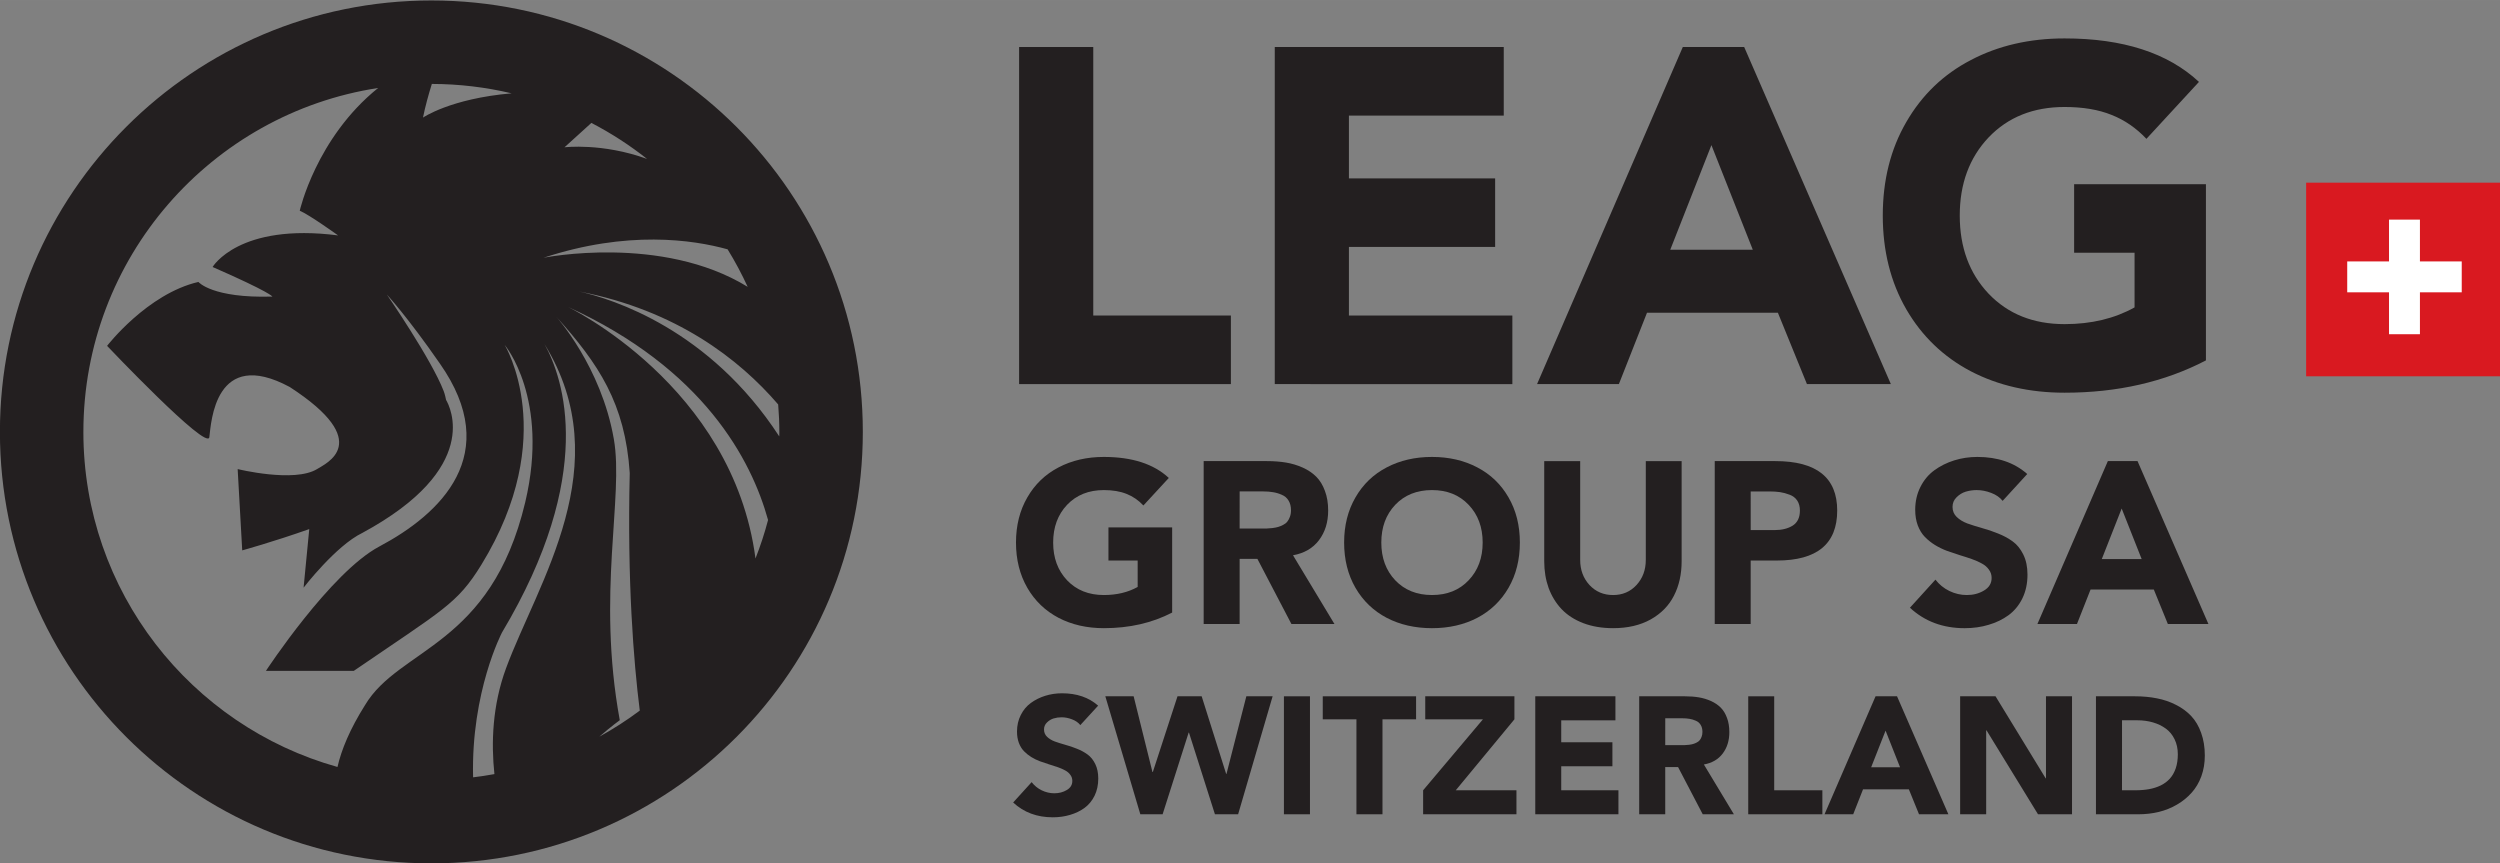 <?xml version="1.0" encoding="UTF-8"?>
<!-- Created with Inkscape (http://www.inkscape.org/) -->
<svg width="301.27" height="104.01" version="1.1" viewBox="0 0 301.273 104.007" xml:space="preserve" xmlns="http://www.w3.org/2000/svg" xmlns:cc="http://creativecommons.org/ns#" xmlns:dc="http://purl.org/dc/elements/1.1/" xmlns:rdf="http://www.w3.org/1999/02/22-rdf-syntax-ns#"><rect x="0" y="0" width="301.273" height="104.007" fill="#808080" stroke="none"/><defs><clipPath id="clipPath4541"><path d="m10.339 107.23h118.6v85.886h-118.6z"/></clipPath><clipPath id="clipPath4549"><path d="m-34.952 34.261h208.94v156.72h-208.94z"/></clipPath></defs><g transform="matrix(1.333 0 0 -1.333 -38.872 254.62)" fill="#231f20"><g transform="matrix(1 0 0 -1 117.93 156.29)" aria-label="LEAG"><path d="m3.363 0v-30.474h6.704v24.274h12.442v6.2z"/><path d="m26.476 0v-30.474h20.701v6.2h-13.997v5.675h13.219v6.2h-13.219v6.2h14.775v6.2z"/><path d="m50.188 0 13.177-30.474h5.548l13.261 30.474h-7.587l-2.627-6.452h-11.832l-2.543 6.452zm12.043-12.148h7.461l-3.741-9.457z"/><path d="m83.566-6.767q-2.123-3.678-2.123-8.47t2.123-8.449q2.123-3.678 5.843-5.611 3.72-1.954 8.47-1.954 7.923 0 12.148 3.93l-4.75 5.149q-1.387-1.471-3.152-2.165-1.765-0.715-4.245-0.715-4.245 0-6.872 2.753-2.606 2.753-2.606 7.062t2.606 7.062q2.627 2.753 6.872 2.753 3.615 0 6.326-1.513v-4.939h-5.464v-6.2h11.916v15.931q-5.611 2.921-12.778 2.921-4.75 0-8.47-1.933-3.72-1.954-5.843-5.611z"/></g><g transform="matrix(1,0,0,-1,120.3,134.6)" aria-label="GROUPSA"><path d="m1.737-3.271q-1.026-1.778-1.026-4.094t1.026-4.083q1.026-1.778 2.824-2.712 1.798-0.945 4.094-0.945 3.829 0 5.871 1.899l-2.296 2.489q-0.67-0.711-1.524-1.046-0.853-0.345-2.052-0.345-2.052 0-3.322 1.331-1.26 1.331-1.26 3.413t1.26 3.413q1.27 1.331 3.322 1.331 1.747 0 3.058-0.731v-2.387h-2.641v-2.997h5.759v7.699q-2.712 1.412-6.176 1.412-2.296 0-4.094-0.935-1.798-0.945-2.824-2.712z"/><path d="m17.678 0v-14.729h5.709q0.945 0 1.737 0.132t1.514 0.457q0.721 0.325 1.219 0.823t0.782 1.28q0.295 0.772 0.295 1.778 0 1.585-0.833 2.682-0.823 1.087-2.346 1.361l3.748 6.216h-3.89l-3.078-5.891h-1.605v5.891zm3.251-8.634h1.91q0.325 0 0.528 0 0.213-0.01 0.528-0.041 0.315-0.041 0.518-0.102 0.213-0.061 0.447-0.183 0.244-0.122 0.376-0.295 0.142-0.173 0.234-0.427 0.102-0.264 0.102-0.599 0-0.528-0.223-0.884-0.213-0.356-0.609-0.518-0.386-0.173-0.782-0.234-0.396-0.071-0.904-0.071h-2.123z"/><path d="m31.402-3.271q-1.026-1.778-1.026-4.094t1.026-4.083q1.026-1.778 2.824-2.712 1.798-0.945 4.094-0.945 2.296 0 4.094 0.945 1.798 0.935 2.824 2.712 1.026 1.767 1.026 4.083t-1.026 4.094q-1.026 1.767-2.824 2.712-1.798 0.935-4.094 0.935-2.296 0-4.094-0.935-1.798-0.945-2.824-2.712zm3.596-7.507q-1.26 1.331-1.26 3.413t1.26 3.413q1.27 1.331 3.322 1.331t3.311-1.331q1.27-1.331 1.27-3.413t-1.27-3.413q-1.26-1.331-3.311-1.331t-3.322 1.331z"/><path d="m48.466-5.678v-9.05h3.251v8.929q0 1.361 0.843 2.275 0.843 0.904 2.133 0.904 1.28 0 2.113-0.904 0.843-0.914 0.843-2.275v-8.929h3.24v9.05q0 1.757-0.691 3.108-0.681 1.351-2.103 2.153-1.422 0.792-3.403 0.792-1.503 0-2.702-0.457-1.188-0.457-1.96-1.27-0.762-0.813-1.168-1.91-0.396-1.107-0.396-2.417z"/><path d="m63.881 0v-14.729h5.475q5.597 0 5.597 4.469 0 4.52-5.455 4.52h-2.367v5.739zm3.251-8.492h2.164q0.985 0 1.635-0.406 0.65-0.416 0.65-1.361 0-0.538-0.244-0.904-0.244-0.366-0.691-0.528-0.447-0.173-0.874-0.234t-0.975-0.061h-1.666z"/><path d="m81.528-1.473 2.306-2.539q0.498 0.65 1.26 1.026 0.762 0.366 1.574 0.366 0.874 0 1.554-0.406 0.691-0.406 0.691-1.138 0-0.427-0.244-0.752-0.234-0.335-0.63-0.549-0.396-0.223-0.914-0.406-0.518-0.183-1.097-0.356-0.569-0.183-1.148-0.386-0.569-0.213-1.087-0.528-0.518-0.325-0.914-0.731t-0.64-1.036q-0.234-0.63-0.234-1.412 0-1.138 0.467-2.062 0.467-0.935 1.26-1.514 0.792-0.579 1.788-0.894 1.006-0.315 2.103-0.315 2.763 0 4.51 1.544l-2.224 2.428q-0.366-0.467-1.036-0.721-0.66-0.254-1.31-0.254-0.508 0-0.985 0.142-0.467 0.142-0.833 0.508-0.366 0.356-0.366 0.874 0 0.538 0.376 0.904t0.965 0.589q0.599 0.213 1.321 0.416 0.721 0.193 1.442 0.488 0.731 0.284 1.321 0.711 0.599 0.427 0.975 1.199 0.376 0.762 0.376 1.808 0 1.199-0.457 2.143-0.457 0.935-1.249 1.524-0.792 0.579-1.808 0.874-1.006 0.305-2.164 0.305-2.956 0-4.947-1.849z"/><path d="m93.052 0 6.369-14.729h2.682l6.41 14.729h-3.667l-1.27-3.118h-5.719l-1.229 3.118zm5.82-5.871h3.606l-1.808-4.571z"/></g><g transform="matrix(1 0 0 -1 120.47 117.4)" aria-label="SWITZERLAND"><path d="m0.287-1.067 1.67-1.839q0.36 0.471 0.912 0.743 0.552 0.265 1.14 0.265 0.633 0 1.125-0.294 0.5-0.294 0.5-0.824 0-0.309-0.177-0.544-0.169-0.243-0.456-0.397-0.287-0.162-0.662-0.294-0.375-0.132-0.794-0.257-0.412-0.132-0.831-0.28-0.412-0.154-0.787-0.383-0.375-0.235-0.662-0.53-0.287-0.294-0.463-0.75-0.169-0.456-0.169-1.022 0-0.824 0.338-1.493 0.338-0.677 0.912-1.096 0.574-0.419 1.295-0.647 0.728-0.228 1.523-0.228 2.001 0 3.266 1.118l-1.611 1.758q-0.265-0.338-0.75-0.522-0.478-0.184-0.949-0.184-0.368 0-0.714 0.103-0.338 0.103-0.603 0.368-0.265 0.257-0.265 0.633 0 0.39 0.272 0.655t0.699 0.427q0.434 0.154 0.956 0.302 0.522 0.14 1.044 0.353 0.53 0.206 0.956 0.515 0.434 0.309 0.706 0.868 0.272 0.552 0.272 1.309 0 0.868-0.331 1.552-0.331 0.677-0.905 1.103-0.574 0.419-1.309 0.633-0.728 0.221-1.567 0.221-2.141 0-3.582-1.339z"/><path d="m8.618-10.666h2.56l1.699 6.841h0.037l2.229-6.841h2.185l2.214 7.018h0.029l1.795-7.018h2.376l-3.119 10.666h-2.096l-2.347-7.385h-0.029l-2.354 7.385h-2.015z"/><path d="m24.764 0v-10.666h2.354v10.666z"/><path d="m28.275-8.584v-2.082h8.437v2.082h-3.038v8.584h-2.354v-8.584z"/><path d="m37.348 0v-2.17l5.407-6.414h-5.215v-2.082h8.062v2.082l-5.304 6.414h5.487v2.17z"/><path d="m47.487 0v-10.666h7.246v2.17h-4.899v1.986h4.627v2.17h-4.627v2.17h5.171v2.17z"/><path d="m56.882 0v-10.666h4.134q0.684 0 1.258 0.096 0.574 0.096 1.096 0.331 0.522 0.235 0.883 0.596 0.36 0.36 0.566 0.927 0.213 0.559 0.213 1.287 0 1.147-0.603 1.942-0.596 0.787-1.699 0.986l2.714 4.502h-2.817l-2.229-4.266h-1.162v4.266zm2.354-6.253h1.383q0.235 0 0.383 0 0.154-0.007 0.383-0.029 0.228-0.029 0.375-0.074 0.154-0.044 0.324-0.132 0.177-0.088 0.272-0.213 0.103-0.125 0.169-0.309 0.074-0.191 0.074-0.434 0-0.383-0.162-0.64-0.154-0.257-0.441-0.375-0.28-0.125-0.566-0.169-0.287-0.051-0.655-0.051h-1.537z"/><path d="m66.74 0v-10.666h2.347v8.496h4.355v2.17z"/><path d="m73.638 0 4.612-10.666h1.942l4.642 10.666h-2.655l-0.919-2.258h-4.141l-0.89 2.258zm4.215-4.252h2.611l-1.309-3.31z"/><path d="m85.897 0v-10.666h3.2l4.531 7.415h0.029v-7.415h2.354v10.666h-3.075l-4.656-7.591h-0.029v7.591z"/><path d="m98.175 0v-10.666h3.531q1.059 0 1.979 0.184 0.919 0.177 1.721 0.588 0.809 0.405 1.383 1.015 0.574 0.611 0.897 1.523 0.331 0.912 0.331 2.052 0 1.008-0.316 1.876-0.316 0.861-0.883 1.486-0.559 0.625-1.317 1.067-0.75 0.441-1.64 0.662-0.883 0.213-1.839 0.213zm2.354-2.17h1.221q0.677 0 1.236-0.103 0.566-0.103 1.052-0.338 0.485-0.243 0.817-0.611 0.338-0.375 0.53-0.927 0.191-0.559 0.191-1.273 0-0.765-0.294-1.361-0.287-0.596-0.794-0.964t-1.162-0.559q-0.655-0.191-1.412-0.191h-1.383z"/></g></g><path d="m277.91 45.346h23.366v-23.334h-23.366z" fill="#d91920" stroke-width="1.333"/><g transform="matrix(1.333 0 0 1.333 281.81 40.599)" fill="#fff" aria-label="+"><path d="m1.059-4.304v-2.257h3.779v-3.779h2.257v3.779h3.779v2.257h-3.779v3.788h-2.257v-3.788z"/></g><g transform="matrix(1.333 0 0 1.333 281.81 40.605)" fill="none" stroke="#fff" stroke-width=".537" aria-label="+"><path d="m1.058-4.304v-2.257h3.779v-3.779h2.257v3.779h3.779v2.257h-3.779v3.788h-2.257v-3.788z"/></g><g transform="matrix(1.333 0 0 -1.333 -38.872 254.62)" clip-path="url(#clipPath4541)"><g clip-path="url(#clipPath4549)"><path d="m36.7 151.97c0 15.736 11.558 28.774 26.646 31.091-5.608-4.511-7.086-11.098-7.086-11.098 0.824-0.332 3.466-2.231 3.466-2.231-8.993 1.158-11.344-2.855-11.344-2.855 5.282-2.312 5.401-2.674 5.401-2.674-5.449-0.165-6.685 1.323-6.685 1.323-4.623-1.073-8.255-5.779-8.255-5.779s9.081-9.574 9.244-8.252c0.168 1.32 0.493 8.17 7.263 4.536 7.756-5.031 3.224-6.936 2.475-7.424-2.061-1.258-7.178 0-7.178 0l0.412-7.349s2.742 0.753 6.061 1.924l-0.513-5.296s2.913 3.794 5.319 4.955c10.817 5.851 7.913 11.424 7.562 12.019-0.089 0.454-0.192 0.747-0.217 0.802-1.091 2.846-5.137 8.727-5.137 8.727s1.84-1.981 4.786-6.23c5.789-8.239 0.048-13.623-5.467-16.55-4.412-2.342-10.252-11.246-10.252-11.246h7.942c8.08 5.538 9.354 6.043 11.536 9.596 7.139 11.638 2.109 19.871 2.109 19.871s4.085-4.829 1.853-14.238c-3.108-13.034-11.385-13.123-14.48-18.325-1.378-2.186-2.133-4.036-2.49-5.59-13.249 3.707-22.972 15.862-22.972 30.294zm62.919 0c0-0.137-8e-3 -0.272-0.01-0.408-6.301 9.687-15.07 12.424-18.089 13.101 8.781-1.701 14.458-6.101 17.992-10.213 0.065-0.819 0.106-1.644 0.106-2.479zm-19.169 11.326c12.334-5.612 16.648-13.871 18.148-19.292-0.311-1.19-0.695-2.35-1.137-3.481-2.051 15.642-17.011 22.773-17.011 22.773zm4.203-11.967c-1.139 6.564-5.227 11.082-5.227 11.082 3.87-4.305 6.25-7.864 6.667-14.163-0.235-9.805 0.35-17.033 0.906-21.476-1.159-0.868-2.382-1.655-3.657-2.358 1.106 0.962 1.849 1.492 1.849 1.492-2.105 11.513 0.387 20.15-0.537 25.423zm10.288 17.144c0.672-1.088 1.276-2.221 1.813-3.391-7.782 4.782-18.458 2.629-18.458 2.629 7.572 2.494 13.48 1.642 16.645 0.762zm-12.317 11.429c1.785-0.926 3.469-2.018 5.034-3.256-4.04 1.47-7.465 1.051-7.465 1.051zm-14.422 3.524c2.483-4e-3 4.894-0.302 7.211-0.849-5.538-0.479-8.013-2.195-8.013-2.195 0.213 1.049 0.512 2.115 0.802 3.044zm6.339-49.597c8.54 14.3 5.571 22.954 3.846 26.077 6.737-10.945-0.619-21.561-3.474-29.295-1.248-3.383-1.353-6.777-1.055-9.579-0.636-0.117-1.28-0.214-1.928-0.292-0.191 7.743 2.611 13.089 2.611 13.089zm-6.381 57.143c-21.544 0-39.006-17.463-39.006-39.002 0-21.546 17.462-39.008 39.006-39.008s39.004 17.462 39.004 39.008c0 21.539-17.46 39.002-39.004 39.002" fill="#231f20"/></g></g></svg>

